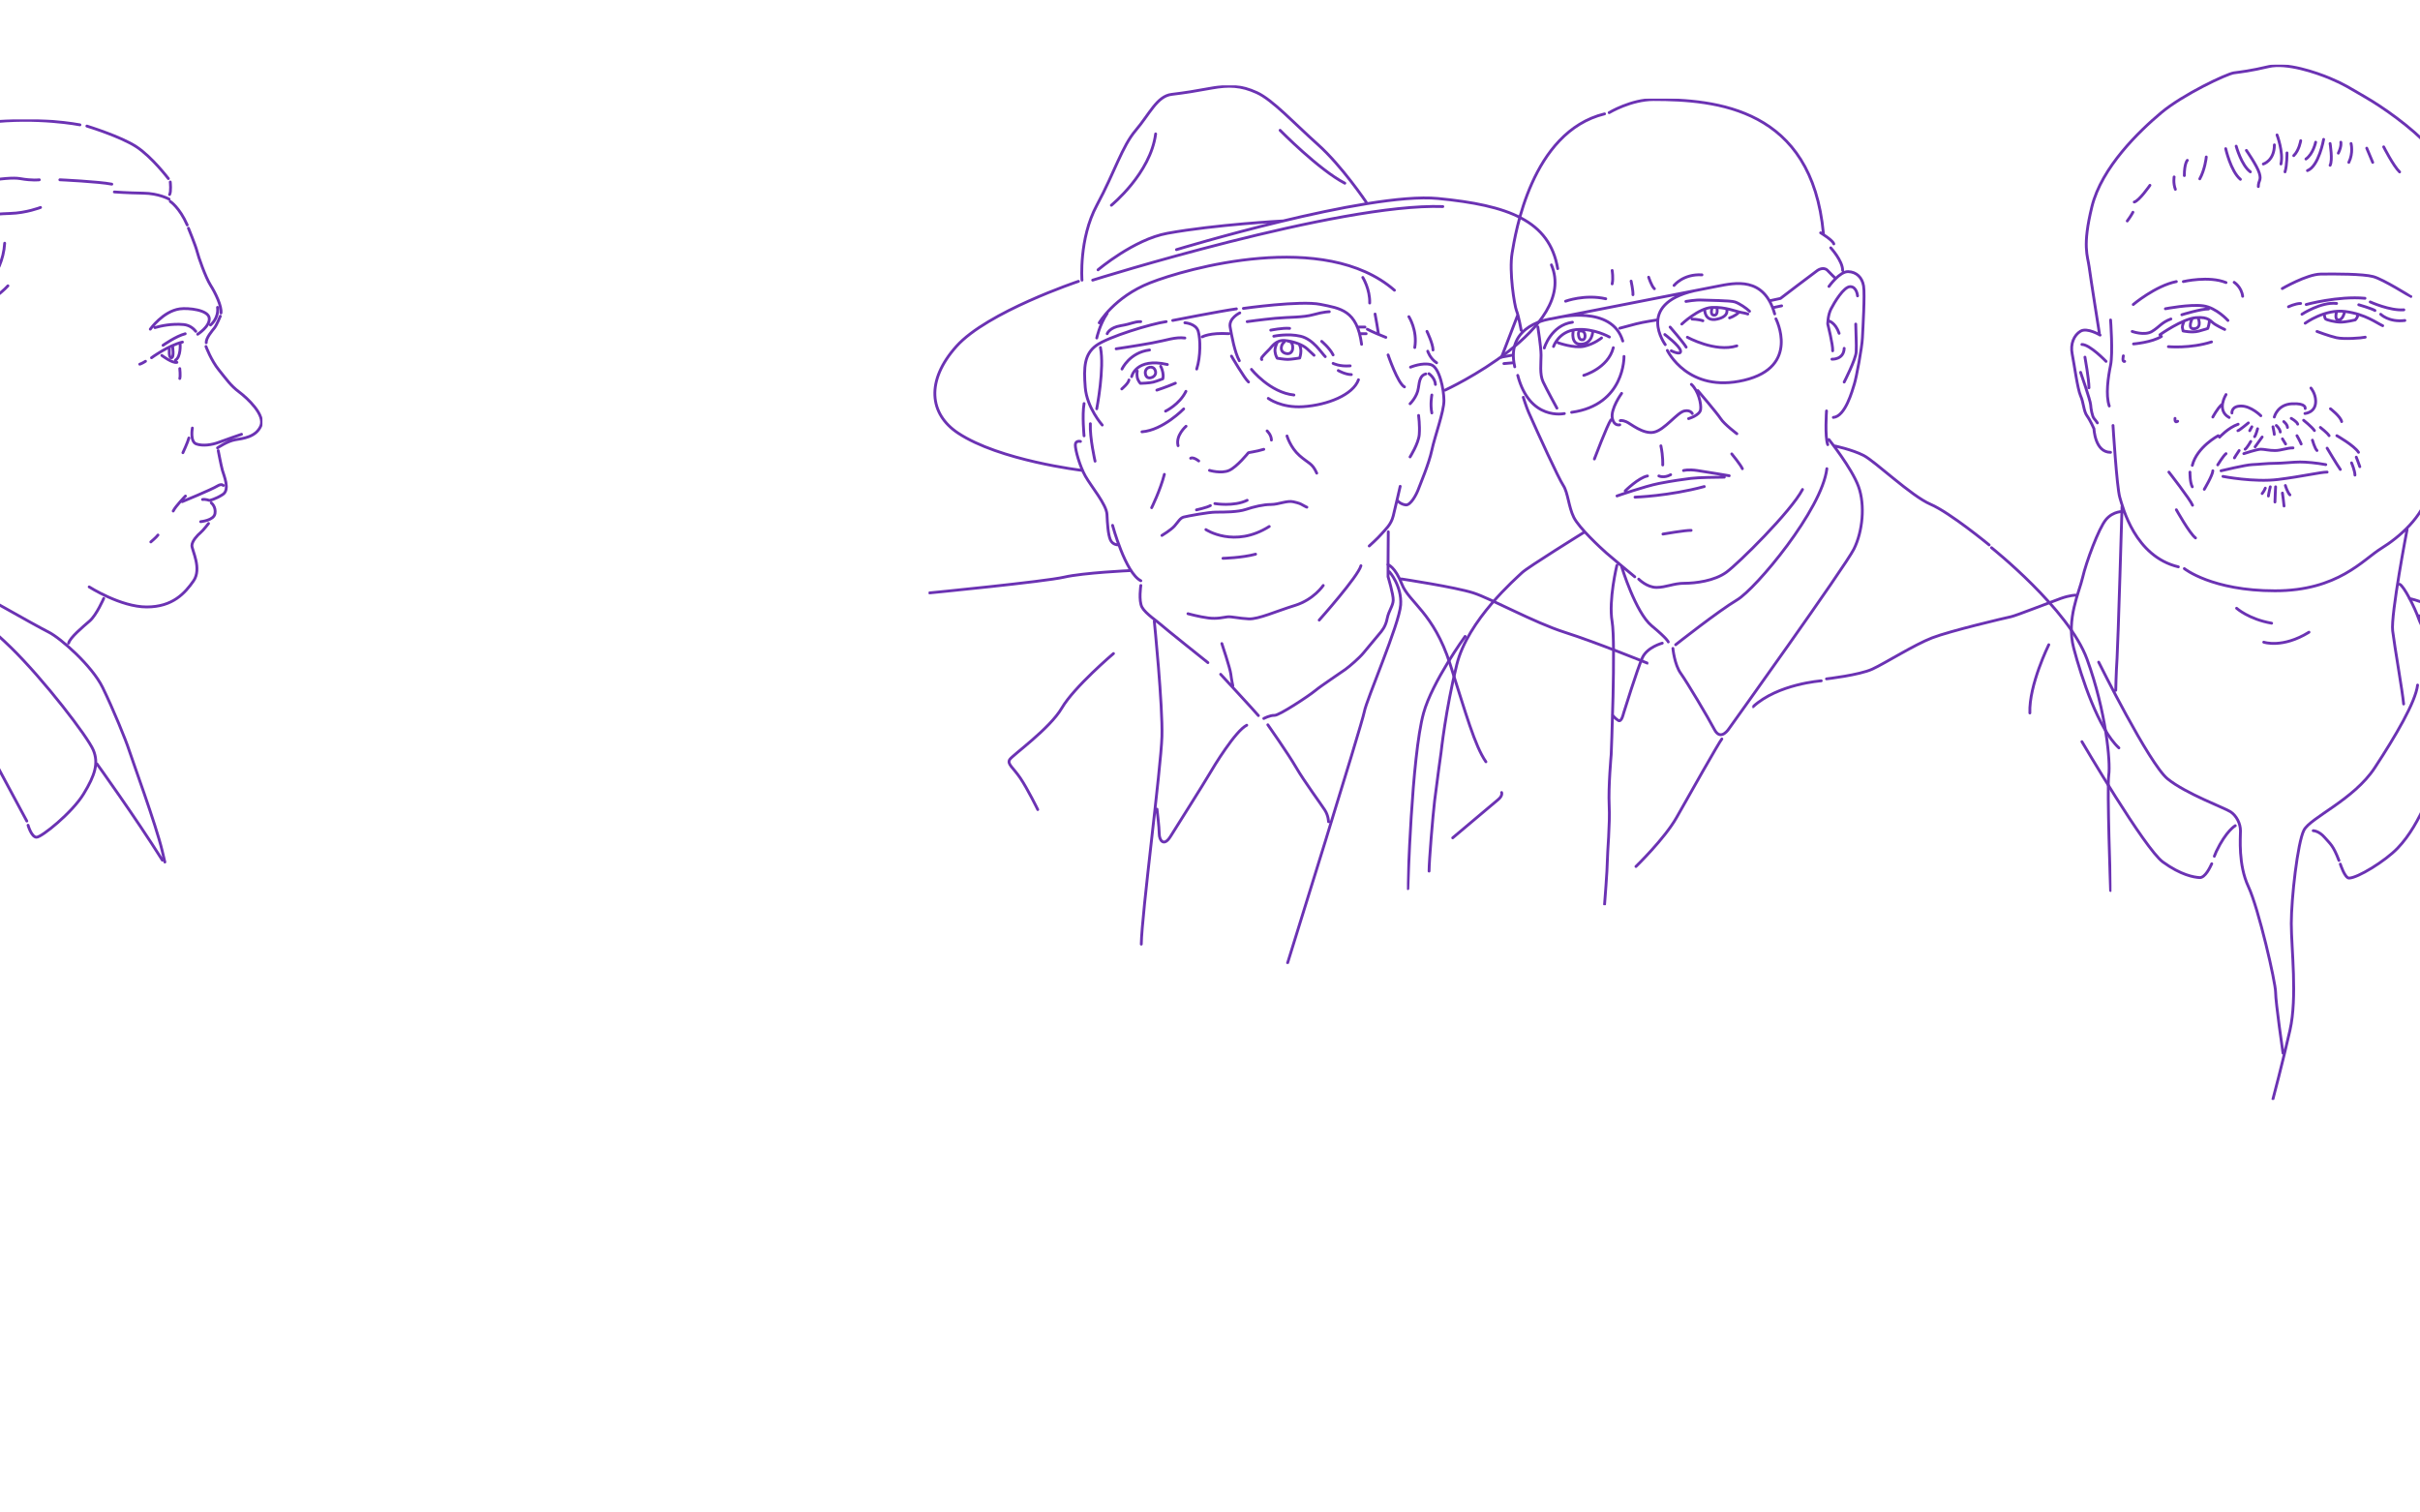 <?xml version="1.0"?>
<svg xmlns="http://www.w3.org/2000/svg" width="1280" height="800" viewBox="0 0 1280 800" fill="none">
<g clip-path="url(#clip0_2063_1399)">
<g clip-path="url(#clip1_2063_1399)">
<mask id="mask0_2063_1399" style="mask-type:luminance" maskUnits="userSpaceOnUse" x="926" y="34" width="530" height="548">
<path d="M1455.5 34H926.5V582H1455.5V34Z" fill="white"/>
</mask>
<g mask="url(#mask0_2063_1399)">
<path d="M1348.83 382.576C1351.1 384.986 1352.93 387.248 1354.11 389.258M1171.22 452.894C1171.57 451.954 1171.89 451.135 1172.22 450.456C1177.49 439.381 1182.29 436.738 1182.29 436.738M1101.18 392.292C1101.18 392.292 1134.46 449.013 1144.01 455.937C1153.57 462.861 1160.35 463.987 1163.39 464.183C1166.42 464.378 1169.06 458.506 1169.85 456.859M1290.71 406.139C1291.96 402.38 1294.81 397.066 1295.46 393.613C1299.41 372.506 1297.55 361.302 1294.96 354.704C1292.39 348.105 1281.69 334.034 1279.41 327.529C1277.14 321.024 1271.51 310.117 1269.32 309.066M1237.86 457.054C1237.86 457.054 1240.23 464.443 1242.47 464.443C1246.95 464.443 1261.59 455.472 1268.17 448.613C1281.09 435.156 1287.15 413.268 1289.78 409.043M963.307 360.11C963.307 360.11 940.375 361.693 927.197 373.828M1128.16 112.266C1128.16 112.266 1127.15 114.248 1125.16 116.882M1137.16 98.018C1137.16 98.018 1131.5 106.198 1128.86 106.859M1149.95 93.579C1149.95 93.579 1149.38 96.836 1150.61 100.14M1156.93 84.803C1156.93 84.803 1155.35 86.376 1155.35 92.871M1166.95 83.025C1166.95 83.519 1166.16 89.81 1163.52 94.593M1260.79 77.674C1260.79 77.674 1265.93 87.818 1269.22 90.945M1251.83 78.372C1251.83 78.372 1252.23 79.294 1254.99 85.892M1243.53 75.915C1243.53 75.915 1244.85 80.838 1242.35 85.882M1238.12 75.218C1238.12 75.218 1238.65 77.209 1236.8 81.006M1232.45 75.915C1232.45 75.915 1233.9 84.775 1232.45 87.437M1229.03 73.71C1229.03 73.71 1226.53 87.865 1220.47 90.238M1224.81 75.199C1224.81 75.199 1223.49 81.462 1219.67 84.105M1216.9 74.408C1216.9 74.408 1216.08 79.554 1213.21 82.318M1209.65 80.876C1209.65 80.876 1209.71 87.344 1208.6 90.899M1204.38 71.374C1204.38 71.374 1207.86 80.475 1206.45 86.739M1197.13 86.748C1197.13 86.748 1202.98 85.026 1202.98 76.623M1188.17 79.554C1188.17 79.554 1193.83 87.641 1195.02 91.597C1196.21 95.552 1194.49 95.384 1194.49 98.679M1182.77 77.311C1182.77 77.311 1185.54 87.465 1190.28 90.899M1177.23 78.633C1177.23 78.633 1179.86 90.508 1185.01 94.854M1253.67 159.709C1253.67 159.709 1264.09 164.455 1271.46 163.878M1210.44 162.259C1210.44 162.259 1214.06 160.51 1216.86 160.51M1207.15 152.627C1207.15 152.627 1220.07 145.108 1227.45 144.977C1234.82 144.847 1249.85 144.847 1255.25 146.299C1260.66 147.751 1274.89 156.843 1275.16 156.843M1219.8 161.068C1219.8 161.068 1236.67 156.452 1250.91 157.773M1225.51 175.316C1225.51 175.316 1231.73 177.689 1235.75 178.61C1239.78 179.532 1249.07 178.806 1251.04 178.35M1235.88 164.93C1235.88 164.93 1234.56 169.211 1236.93 169.211C1239.31 169.211 1240.1 164.93 1240.1 164.93M1229.42 166.475C1229.42 166.475 1229.55 168.224 1230.08 168.718C1230.61 169.211 1234.95 170.383 1237.99 170.383C1241.02 170.383 1245.76 169.211 1245.76 169.211C1245.76 169.211 1247.36 167.48 1246.9 166.912M1217.56 166.214C1217.56 166.214 1227.71 159.542 1235.88 160.5M1259.21 166.214C1259.21 166.214 1263.56 170.588 1271.99 169.509M1247.61 161.198C1247.61 161.198 1254.46 163.18 1256.18 164.232M1219.27 170.96C1219.27 170.96 1229.69 163.311 1240.5 164.762C1251.3 166.214 1256.97 170.83 1260.27 172.282M1150.43 221.289C1150.43 221.289 1150.07 224.053 1151.83 222.815M1123.1 188.205C1123.1 188.205 1122.29 191.676 1123.8 191.146M1232.63 216.208C1232.63 216.208 1237.94 220.228 1238.56 222.992M1170.42 220.591C1170.42 220.591 1172.77 216.124 1175.08 214.049M1396.29 361.655C1396.29 361.655 1401.56 359.375 1407.89 361.655C1414.21 363.935 1420.01 375.54 1423.44 385.563C1426.86 395.586 1438.46 428.828 1445.84 465.495C1453.22 502.161 1454.8 536.725 1454.8 536.725M1359.38 350.739C1359.38 350.739 1376.59 348.989 1383.8 350.739C1391.01 352.489 1394.17 358.836 1398.92 361.646C1403.66 364.457 1411.58 373.949 1413.68 379.226C1415.79 384.502 1416.31 404.622 1416.31 412.235M1313.12 333.857C1313.12 333.857 1338.65 341.07 1346.72 345.295C1354.81 349.52 1383.1 361.655 1383.1 361.655M1301.92 345.993C1301.92 345.993 1303.64 347.119 1306.46 349.036M1279.41 325.677C1279.41 325.677 1299.98 340.186 1307.8 354.955M1274.36 316.576C1274.36 316.576 1287.51 318.66 1319.52 337.738M966.078 359.077C966.078 359.077 983.478 357.077 990.331 353.913C997.185 350.748 1012.47 341.033 1021.97 337.366C1031.45 333.699 1060.98 326.747 1063.62 326.217C1066.25 325.687 1085.06 318.288 1089.98 316.539C1094.9 314.789 1097.89 314.789 1097.89 314.789M1083.65 341.023C1083.65 341.023 1073.11 362.344 1073.64 377.122M1223.52 439.381C1223.52 439.381 1226.53 439.381 1229.69 443.076C1232.64 446.51 1233.98 446.985 1237.13 455.109M1202.23 581.302C1202.23 581.302 1207.28 562.308 1211.23 544.896C1215.18 527.484 1211.93 501.631 1211.93 488.444C1211.93 475.257 1215.23 445.71 1218.61 439.111C1221.99 432.513 1244.98 423.021 1256.04 406.139C1267.12 389.258 1277.66 371.315 1278.72 362.353M1110.04 350.218C1110.04 350.218 1136.75 404.036 1146.48 411.946C1156.21 419.857 1176.55 427.246 1179.77 429.358C1182.99 431.471 1185.04 435.687 1185.04 439.381C1185.04 443.076 1183.8 457.324 1189.22 468.929C1194.64 480.534 1203.62 519.583 1203.62 524.859C1203.62 530.136 1207.54 557.041 1207.54 557.041M1123.1 270.547C1123.1 270.547 1117.85 270.193 1113.95 274.772C1110.05 279.351 1103.37 297.554 1101.58 305.371C1099.79 313.188 1092.78 327.529 1096.84 342.829C1100.88 358.128 1109.85 385.563 1120.74 395.586M1273.18 280.039C1273.18 280.039 1264.49 325.072 1265.54 333.681C1266.59 342.298 1270.81 366.039 1271.34 372.367M1197.35 339.665C1197.35 339.665 1207.28 343.089 1221.29 334.388M1182.99 321.722C1182.99 321.722 1189.46 327.529 1201.53 329.632M1122.4 267.95C1122.4 267.95 1120.29 340.065 1119.77 348.105C1119.24 356.155 1119.07 365.117 1119.07 365.117M1117.62 225.049C1117.62 225.049 1119.63 257.788 1121.21 263.065C1122.79 268.341 1129.16 294.287 1152.19 299.824M1110.8 177.251C1110.8 177.251 1104 173.11 1100.47 175.176C1096.96 177.251 1094.98 181.942 1096.03 187.181C1097.08 192.421 1098.87 205.859 1100.47 209.34C1102.08 212.829 1102.08 217.501 1103.84 219.893C1105.6 222.285 1107.55 226.779 1107.55 226.779C1107.55 226.779 1108.03 239.25 1116.33 239.25M1102.78 188.903C1102.78 188.903 1104.91 200.638 1104.91 205.124M1100.48 196.944C1100.48 196.944 1105.66 211.768 1105.79 214.049C1105.92 216.329 1106.7 220.293 1107.56 221.289C1108.43 222.285 1109.36 223.681 1109.36 223.681M1113.94 191.146C1113.94 191.146 1105.39 182.193 1101.17 182.193M1116.34 169.248C1116.34 169.248 1117.66 186.66 1116.34 193.119C1115.02 199.587 1113.66 208.911 1115.64 214.746M1297.7 164.102C1297.7 164.102 1299.85 147.741 1300.34 143.656C1300.82 139.57 1303.33 123.21 1302.18 119.125C1301.04 115.039 1295.59 89.186 1285.44 78.102C1275.29 67.019 1259.74 56.335 1251.04 51.328C1242.35 46.312 1239.98 44.6 1232.46 41.436C1224.95 38.272 1209.4 32.995 1199.9 35.238C1190.41 37.481 1185.41 38.011 1181.58 38.532C1177.76 39.063 1154.56 50.007 1143.09 59.639C1131.63 69.271 1111.6 88.395 1106.45 109.362C1101.31 130.339 1104.25 135.327 1105 141.152C1105.76 146.978 1110.41 176.256 1110.41 176.256M1286.36 171.491C1286.36 171.491 1288.34 179.578 1289.52 182.044M1292.39 189.564C1292.39 189.564 1294.05 192.197 1294.05 193.919M1293.21 168.513C1293.21 168.513 1300.73 161.468 1306.53 161.468C1312.33 161.468 1314.71 170.7 1314.71 175.055C1314.71 179.411 1311.59 190.001 1311.59 193.649C1311.59 197.297 1309.82 207.757 1307.45 211.983C1305.09 216.208 1303.96 218.311 1303.96 218.311C1303.96 218.311 1303.89 232.121 1297.17 232.121C1294.05 232.121 1289.65 231.144 1289.65 231.144M1292.26 207.497C1292.26 207.497 1296.65 204.333 1295.73 197.995M1307.18 185.208C1307.18 185.208 1310.47 197.418 1307.18 205.124C1303.89 212.829 1301.51 213.565 1301.51 213.565M1310.08 169.211C1310.08 169.211 1311 180.332 1310.87 183.757M1292.95 185.869C1292.95 185.869 1301.39 172.682 1305.08 169.909M1155.35 300.755C1155.35 300.755 1169.9 312.49 1203.29 312.49C1236.67 312.49 1249.85 296.009 1259.48 290.071C1269.1 284.134 1281.62 273.339 1284.65 260.096C1287.68 246.853 1289.79 224.788 1291.1 217.073C1292.42 209.358 1291.1 193.128 1291.1 193.128M1151.13 269.626C1151.13 269.626 1158.11 282.152 1161.27 284.534M1147.18 249.71C1147.18 249.71 1158.51 264.219 1159.69 267.252M1208.79 256.792C1208.79 256.792 1209.85 260.431 1211.2 261.752M1207.24 260.785C1207.24 260.785 1208.09 266.983 1208.09 267.643M1203.62 257.49C1203.62 257.49 1203.28 264.088 1203.28 265.54M1200.82 257.49C1200.82 257.49 1199.82 261.576 1199.82 262.367M1198.18 258.188C1198.18 258.188 1197.6 259.733 1196.51 261.054M1175.78 251.99C1175.78 251.99 1192.22 255.21 1205.04 253.6C1217.86 251.99 1227.37 249.71 1230.87 249.71M1174.77 249.012C1174.77 249.012 1187.74 245.885 1191.19 245.755C1194.64 245.625 1199.34 245.057 1203.29 245.057C1207.24 245.057 1213.02 244.359 1216.5 244.359C1219.99 244.359 1225.03 244.824 1230.17 245.755M1186.81 239.948C1186.81 239.948 1193.83 237.603 1195.81 237.603C1197.79 237.603 1200.03 238.301 1203.29 238.301C1206.54 238.301 1209.58 236.905 1212.82 236.905M1196.51 231.144C1196.51 231.144 1193.74 235.09 1192.78 236.346M1190.49 233.489C1190.49 233.489 1188.56 236.905 1187.51 237.603M1207.24 232.121L1208.92 234.848M1214.92 230.446C1214.92 230.446 1216.58 233.35 1217.16 234.848M1223.1 232.819C1223.1 232.819 1224.41 237.342 1225.51 238.291M1230.87 237.044C1230.87 237.044 1236.01 245.727 1237.86 248.314M1243.79 244.824C1243.79 244.824 1245.59 248.975 1245.59 251.292M1246.29 241.791C1246.29 241.791 1247.42 244.675 1248.17 246.844M1236.01 230.446C1236.01 230.446 1245.11 235.583 1247.48 239.241M1227.31 226.082C1227.31 226.082 1231 228.957 1231.92 230.446M1218.45 222.285C1218.45 222.285 1222.79 225.746 1224.16 227.747M1211.89 221.289C1211.89 221.289 1214.92 222.955 1215.31 224.351M1207.94 222.983C1207.94 222.983 1209.78 224.351 1209.92 226.082M1203.99 225.049C1203.99 225.049 1205.83 226.565 1206.1 228.51M1202.23 225.746C1202.23 225.746 1202.93 229.05 1202.93 229.748M1194.1 226.779C1194.1 226.779 1193.27 230.018 1192.52 230.977M1191.07 225.746C1191.07 225.746 1190.62 226.491 1189.93 227.812M1189.22 223.681C1189.22 223.681 1184.27 227.803 1183.69 227.803M1173.97 231.237C1173.97 231.237 1178.54 226.221 1183.82 224.378M1181.84 242.191C1181.84 242.191 1183.17 239.948 1184.35 238.301M1173.01 245.885C1173.01 245.885 1175.99 241.009 1177.4 239.948M1165.9 258.812C1165.9 258.812 1170.42 251.181 1170.42 249.012M1158.32 249.71C1158.32 249.71 1158.25 255.247 1159.57 257.49M1173.27 230.446C1173.27 230.446 1162.06 236.384 1159.56 246.146M1219.14 218.711C1219.14 218.711 1225.02 218.32 1224.81 211.983C1224.68 207.99 1222.31 205.254 1222.31 205.254M1202.93 220.591C1202.93 220.591 1204.51 213.955 1212.28 213.565C1220.06 213.164 1219.27 216.068 1219.27 216.068M1180.52 218.45C1180.52 218.45 1180.12 214.756 1185.4 214.756C1190.67 214.756 1195.81 219.902 1195.81 219.902M1177.4 208.688C1177.4 208.688 1172.09 216.999 1179.07 220.823M1146.92 183.356C1146.92 183.356 1158.42 184.455 1169.72 180.853M1145.33 163.311C1145.33 163.311 1158.38 160.789 1165.37 161.766C1172.35 162.743 1178.41 169.509 1178.41 169.509M1181.71 149.333C1181.71 149.333 1185.54 151.669 1186.2 156.722M1154.82 148.933C1154.82 148.933 1168.34 145.768 1177.4 149.463M1128.33 161.068C1128.33 161.068 1140.05 151.175 1151.13 148.933M1154.03 166.475C1154.03 166.475 1164.31 163.311 1168.14 163.441M1159.56 168.42C1159.56 168.42 1156.53 174.394 1160.74 173.864C1164.97 173.334 1162.59 168.02 1162.59 168.02M1155.09 170.169C1155.09 170.169 1154.17 172.412 1154.3 173.203C1154.43 173.994 1154.69 175.046 1154.69 175.046C1154.69 175.046 1159.31 176.098 1162.86 175.176C1166.43 174.255 1167.74 173.724 1167.74 173.724C1167.74 173.724 1169 170.197 1168.43 169.108M1142.43 177.065C1142.43 177.065 1154.3 168.643 1161.41 168.02C1168.53 167.396 1169.06 170.039 1171.7 171.621C1174.33 173.203 1176.71 174.255 1176.71 174.255M1127.77 175.316C1127.77 175.316 1134.27 177.689 1138.22 175.316C1142.17 172.943 1143.23 170.57 1148.24 168.718M1128.47 181.914C1128.47 181.914 1138.22 181.123 1143.22 177.959" stroke="#6B32B3" stroke-width="1.5" stroke-linecap="round" stroke-linejoin="round"/>
</g>
</g>
<g clip-path="url(#clip2_2063_1399)">
<mask id="mask1_2063_1399" style="mask-type:luminance" maskUnits="userSpaceOnUse" x="-169" y="63" width="308" height="479">
<path d="M139 63H-169V542H139V63Z" fill="white"/>
</mask>
<g mask="url(#mask1_2063_1399)">
<path d="M-139.044 360.895C-139.044 360.895 -160.419 423.085 -168.354 541.355M-108.89 309.993C-108.89 309.993 -129.584 332.145 -137.829 358.461M51.313 404.064C51.313 404.064 71.731 432.444 85.869 454.966M-77.935 276.038C-77.935 276.038 -66.64 279.866 -61.505 282.344C-56.379 284.821 -32.205 300.668 -24.873 305.545C-17.55 310.423 19.333 331.147 25.682 334.322C32.032 337.487 48.642 352.121 54.259 363.588C59.877 375.047 66.717 391.874 68.182 396.511C69.647 401.148 82.595 436.505 85.766 449.916C86.266 452.024 86.748 454.046 87.205 455.964M14.844 436.496C14.844 436.496 16.636 442.836 19.324 442.836C22.012 442.836 38.131 429.915 44.231 419.91C50.339 409.914 52.2 403.574 49.357 396.743C46.514 389.912 23.382 359.674 5.643 342.365C-12.096 325.048 -41.733 302.861 -56.147 293.837C-70.552 284.813 -87.653 278.714 -87.653 278.714M-80.072 275.221C-80.072 275.221 -91.392 276.528 -92.771 278.473C-94.149 280.425 -97.414 284.813 -97.414 284.813C-97.414 284.813 -98.147 287.007 -99.982 290.912C-101.817 294.809 -109.14 306.758 -108.166 307.98C-107.193 309.202 -83.483 319.439 -76.091 323.095C-68.699 326.751 -19.523 370.892 -12.923 383.572C-6.333 396.253 14.181 434.294 14.181 434.294M-79.425 266.343C-79.425 266.343 -78.418 272.434 -78.607 274.576M-65.658 215.397C-65.658 215.397 -67.295 226.848 -64.28 230.349M-93.503 201.091C-93.503 201.091 -93.227 225.075 -77.625 229.704M-99.362 219.707C-99.362 219.707 -87.886 238.332 -69.32 236.096M-75.428 241.163C-75.428 241.163 -67.821 250.522 -64.926 253.112M-81.536 247.503C-81.536 247.503 -71.732 250.557 -66.882 255.701M-119.875 210.735C-119.875 210.735 -110.424 227.76 -106.934 230.925C-103.445 234.091 -90.574 242.135 -87.395 245.799C-84.224 249.456 -80.072 262.317 -80.072 264.33M-84.87 95.604C-84.87 95.604 -127.99 154.808 -126.595 179.584C-125.983 190.432 -125.01 203.156 -121.098 210.081M42.284 66.037C42.284 66.037 19.608 61.589 -6.496 64.815C-32.601 68.041 -52.675 77.986 -57.353 80.558C-62.031 83.139 -82.105 89.084 -83.483 93.566M54.862 316.514C54.862 316.514 51.08 325.289 47.41 328.463C43.749 331.629 37.029 337.247 36.296 340.171M-11.441 268.846C-11.441 268.846 -9.856 279.178 -1.181 283.239M-30.869 192.153C-30.869 192.153 -27.931 186.26 -24.873 185.692M-40.751 188.247C-40.751 188.247 -26.829 180.72 -21.702 188.247M-46.248 205.762C-46.248 205.762 -45.024 198.364 -45.636 196.42M-23.658 198.158C-23.658 198.158 -25.855 200.558 -28.603 201.779C-31.352 203.001 -39.657 206.777 -37.822 213.359M-20.358 180.935C-20.358 180.935 -29.146 175.326 -39.037 178.982C-48.927 182.638 -51.736 189.099 -51.736 192.153C-51.736 195.207 -51.158 201.908 -51.158 205.565C-51.158 209.221 -52.382 212.756 -52.382 215.561C-52.382 218.365 -43.922 235.192 -30.49 240.552C-17.059 245.92 -8.874 243.795 -6.677 241.197M-12.303 156.305C-12.303 156.305 1.37 146.55 2.472 128.63M-61.385 197.512C-61.385 197.512 -60.773 195.439 -55.156 190.561C-49.539 185.684 -49.297 184.591 -45.877 180.075C-42.457 175.567 -37.813 171.782 -21.211 166.543C-4.601 161.295 4.187 151.178 4.187 151.178M-84.224 184.471C-84.224 184.471 -78.797 163.566 -60.05 149.113C-47.712 139.607 -35.263 139.478 -30.499 134.119M-69.57 147.522C-69.57 147.522 -64.443 140.081 -52.597 135.573C-40.751 131.065 -20.479 120.699 -20.479 120.699M21.435 109.73C21.435 109.73 13.948 112.655 5.402 112.896C-3.145 113.137 -24.881 115.09 -31.963 117.404M-24.141 91.071C-24.141 91.071 -44.904 102.779 -56.009 117.404M20.789 95.097C20.789 95.097 17.248 95.639 10.536 94.452C3.816 93.264 -17.67 96.749 -33.79 103.545M90.065 106.556C90.065 106.556 94.967 109.721 99.025 118.995M90.065 96.25C90.065 96.25 90.591 101.428 89.695 102.891M45.946 66.682C45.946 66.682 63.891 72.171 72.197 77.659C80.502 83.148 89.048 94.452 89.048 94.452M31.661 95.097C31.661 95.097 52.545 96.069 59.136 97.411M89.419 105.334C89.419 105.334 84.163 102.289 75.746 102.168C67.32 102.048 60.48 101.523 60.48 101.523M73.911 192.635C73.911 192.635 75.083 192.308 76.961 191.086M95.088 194.957C95.088 194.957 95.51 198.863 95.088 200.205M79.77 286.645C79.77 286.645 82.699 284.202 83.552 282.989M110.294 276.89C110.294 276.89 107.485 280.546 106.021 281.767C104.556 282.989 101.506 286.155 101.506 288.598C101.506 291.041 106.882 300.788 102.359 307.257C97.845 313.718 91.366 321.039 77.573 321.039C63.779 321.039 47.169 310.432 47.169 310.432M106.141 275.918C106.141 275.918 113.102 275.307 113.714 271.651C114.326 267.995 111.758 265.99 111.758 265.99M98.086 262.377C98.086 262.377 92.831 267.745 91.616 270.3M96.38 265.345C96.38 265.345 111.664 259.091 115.058 257.017C117.255 255.675 118.108 256.777 118.108 256.777M115.429 238.358C115.429 238.358 116.893 246.04 117.626 248.724C118.358 251.408 121.778 258.97 117.867 261.525C113.955 264.089 110.785 264.691 110.785 264.691C110.785 264.691 108.829 263.96 107.123 264.201M96.742 239.459C96.742 239.459 99.309 233.971 99.912 231.657M101.747 226.409C101.747 226.409 100.403 233.601 103.824 234.822C107.244 236.044 112.129 235.313 115.67 233.971C119.211 232.629 127.757 229.704 127.757 229.704M108.95 183.283C108.95 183.283 111.629 190.561 115.782 195.689C119.934 200.807 122.011 203.982 126.413 207.268C130.807 210.563 140.577 219.587 137.889 225.437C135.201 231.287 128.49 231.897 124.337 232.629C120.184 233.36 115.058 236.896 115.058 236.896M116.523 167.239C116.523 167.239 114.688 171.816 113.473 173.39C112.25 174.956 108.958 178.664 109.079 181.262M99.671 120.699C99.671 120.699 103.488 129.964 104.203 132.889C104.918 135.814 108.709 146.67 111.328 150.808C113.955 154.955 117.367 162.026 116.885 165.562M111.336 171.911C111.336 171.911 115.79 168.478 115.058 162.577M103.557 175.266C102.445 173.872 100.378 171.971 97.138 171.67C90.849 171.085 85.077 172.367 81.941 173.287M79.494 174.104C79.494 174.104 86.248 164.598 95.096 163.377C99.559 162.766 110.182 163.867 110.673 168.254C111.164 172.642 104.565 176.788 104.565 176.788M89.582 184.591C89.582 184.591 89.083 189.228 90.642 189.228C92.202 189.228 91.288 183.292 91.288 183.292M85.594 188.006C85.594 188.006 91.176 192.239 93.563 191.662M95.277 181.907C95.277 181.907 95.768 188.738 92.831 190.441M86.24 182.638C86.24 182.638 93.08 177.76 97.965 176.539M80.14 189.228C80.14 189.228 89.178 182.647 96.501 180.935" stroke="#6B32B3" stroke-width="1.5" stroke-linecap="round" stroke-linejoin="round"/>
</g>
</g>
<g clip-path="url(#clip3_2063_1399)">
<mask id="mask2_2063_1399" style="mask-type:luminance" maskUnits="userSpaceOnUse" x="491" y="45" width="381" height="465">
<path d="M872 45H491V510H872V45Z" fill="white"/>
</mask>
<g mask="url(#mask2_2063_1399)">
<path d="M661.925 195.368C661.925 195.368 671.688 207.624 684.39 208.93M616.485 217.478C616.485 217.478 623.862 213.953 627.27 206.988M609.134 268.546C609.134 268.546 613.639 259.488 615.866 250.898M587.833 108.568C587.833 108.568 608.556 91.698 611.244 70.819M677.08 68.918C677.08 68.918 697.518 89.739 711.308 96.906M572.293 148.175C572.293 148.175 570.56 126.383 580.147 108.559C589.734 90.744 593.46 77.45 600.736 68.91C608.004 60.371 611.947 50.877 619.642 49.923C627.345 48.977 631.724 48.265 640.834 46.599C649.944 44.941 656.391 45.176 664.747 48.977C673.103 52.769 684.641 65.352 697.133 76.504C709.625 87.655 722.595 106.877 722.595 106.877M580.775 142.717C580.775 142.717 599.723 126.626 617.457 123.394C642.935 118.756 678.654 116.856 678.654 116.856M570.426 148.803C570.426 148.803 522.165 164.961 505.871 183.186C489.578 201.412 491.554 218.968 506.667 229.014C528.654 243.64 572.293 248.797 572.293 248.797M764.367 206.352C764.367 206.352 834.867 173.802 820.583 140.105M622.254 132.043C622.254 132.043 723.173 101.41 760.482 104.985C797.792 108.568 819.628 116.672 823.899 142.089M577.945 148.175C577.945 148.175 708.085 107.354 763.145 109.254M581.403 170.754C581.403 170.754 589.257 157.116 608.297 149.598C627.337 142.081 700.566 121.276 737.557 153.516M755.166 185.757C755.166 185.757 756.338 189.574 759.863 191.893M754.755 175.267C754.755 175.267 757.962 181.906 757.962 185.129M745.193 167.498C745.193 167.498 749.84 174.739 748.3 183.814M491.629 313.604C491.629 313.604 552.508 307.651 562.832 305.274C573.156 302.905 597.755 301.799 597.755 301.799M741.225 306.228C741.225 306.228 769.793 310.54 779.288 313.604C788.783 316.668 811.088 329.159 827.708 334.467C844.32 339.774 871.381 350.767 871.381 350.767M768.37 443.159C768.37 443.159 789.729 425.126 792.341 422.991C794.954 420.856 794.242 419.19 794.242 419.19M734.016 298.601C734.016 298.601 737.842 299.573 741.518 309.041C745.194 318.51 758.339 324.211 766.946 351.11C775.554 378.009 780 394.326 785.936 402.932M548.891 428.207C548.891 428.207 543.549 417.29 539.698 411.597C535.838 405.904 532.581 404.121 534.063 401.752C535.545 399.382 555.162 385.577 561.651 374.459C568.14 363.341 588.947 345.685 588.947 345.685M610.541 328.615C610.541 328.615 615.054 373.153 614.576 389.529C614.099 405.904 603.893 483.746 603.658 499.401M611.964 427.972C611.964 427.972 613.153 437.7 613.153 441.024C613.153 444.348 615.531 448.14 619.089 442.447C622.648 436.754 636.89 414.209 639.503 409.696C642.115 405.192 653.502 386.523 659.438 383.593M670.583 383.358C670.583 383.358 681.266 398.545 685.537 405.904C689.807 413.263 698.766 425.36 700.725 428.449C702.684 431.53 702.684 434.62 702.684 434.62M734.903 302.436C734.903 302.436 741.551 309.912 740.84 320C740.128 330.088 722.771 370.072 721.615 376.477C720.46 382.881 681.032 509.372 681.032 509.372M697.761 327.987C697.761 327.987 718.409 304.805 719.832 299.229M668.448 380.035C668.448 380.035 671.772 378.26 674.141 378.377C676.511 378.494 692.176 368.172 695.618 365.325C699.059 362.479 709.383 355.714 711.635 354.048C713.887 352.391 718.911 348.113 721.247 345.266C723.583 342.42 728.012 337.079 729.436 335.421C730.859 333.763 732.877 331.503 733.706 327.233C734.535 322.964 736.796 320.586 736.913 317.505C737.03 314.424 734.183 305.048 734.183 305.048V296.86C734.183 293.419 734.3 281.297 734.3 281.297M645.631 356.66C645.631 356.66 664.412 376.954 665.601 378.494M646.259 340.402C646.259 340.402 650.647 353.454 651.007 356.535C651.367 359.624 652.079 362.705 652.079 362.705M603.415 309.669C603.415 309.669 602.176 317.74 604.043 321.18C605.91 324.621 612.483 328.891 613.94 330.314C615.397 331.737 638.891 350.482 638.891 350.482M646.854 295.311C646.854 295.311 656.901 295.068 664.119 293.118M637.836 280.125C637.836 280.125 652.874 290.137 671.345 278.467M632.846 269.685C632.846 269.685 638.456 268.471 640.206 267.416M642.575 266.361C642.575 266.361 652.539 268.086 659.664 264.612M614.576 283.214C614.576 283.214 619.324 280.367 621.224 278.233C623.125 276.098 624.205 273.963 626.089 273.486C627.973 273.009 639.025 270.874 643.295 270.874C647.566 270.874 654.691 270.874 658.961 269.45C663.231 268.027 668.222 266.838 672.249 266.838C676.276 266.838 680.798 264.62 684.113 265.415C687.437 266.211 687.672 266.361 689.338 267.316C691.004 268.262 691.239 268.262 691.239 268.262M680.731 230.605C680.731 230.605 682.506 236.7 687.345 240.969C692.185 245.239 694.077 244.862 696.455 250.27M670.198 227.918C670.198 227.918 672.483 230.044 672.483 232.773M639.729 248.797C639.729 248.797 646 250.697 650.17 248.797C654.339 246.897 660.225 239.546 660.225 239.546C660.142 239.312 664.412 238.918 668.448 237.646M629.765 242.393C629.765 242.393 630.954 241.446 634.035 243.816M627.337 225.456C627.337 225.456 621.693 230.287 623.117 235.745M659.664 170.126C659.664 170.126 667.125 169.055 674.618 168.351C682.112 167.64 689.095 167.992 694.671 166.434C700.248 164.877 703.095 164.877 703.095 164.877M585.615 176.506C585.615 176.506 586.728 173.274 592.815 172.261C598.902 171.257 599.547 170.126 603.373 170.126M590.362 184.501C590.362 184.501 601.247 182.893 609.352 181.403C617.457 179.913 621.526 178.155 626.709 178.783M580.097 178.783C580.097 178.783 581.579 171.709 585.615 165.739M580.097 216.214C580.097 216.214 584.275 194.631 582.056 183.814M593.452 195.2C593.452 195.2 597.404 186.443 608.004 185.129M611.88 206.352C611.88 206.352 616.678 204.836 621.693 202.676M608.297 194.221C606.505 194.455 605.609 195.937 605.793 197.486C605.969 199.026 606.865 200.165 608.581 199.83C610.306 199.503 611.545 198.139 611.194 196.473C610.834 194.815 609.695 194.221 609 194.221M601.523 196.238C601.523 196.238 601.163 197.661 601.523 199.562C601.875 201.462 603.181 202.768 603.181 202.768C603.181 202.768 607.987 202.651 610.005 202.115C612.023 201.58 615.045 200.357 615.045 200.357C615.045 200.357 615.464 199.085 615.045 197.008C614.627 194.932 613.915 193.743 613.915 193.743M598.551 199.202C598.551 199.202 600.753 188.997 617.457 192.797M593.334 205.724C593.334 205.724 596.893 202.76 597.136 200.977M620.27 169.498C620.27 169.498 645.431 164.551 653.971 163.362M635.936 178.155C635.936 178.155 639.863 175.869 649.944 176.497M626.709 170.721C626.709 170.721 632.603 171.081 633.792 175.267C634.981 179.444 635.098 188.469 632.963 195.2M583.002 224.828C583.002 224.828 574.881 215.695 574.018 204.895C573.156 194.095 573.574 187.322 579.829 182.743C586.083 178.155 609.109 171.198 616.82 170.126M626.081 216.289C626.081 216.289 615.163 227.558 604.01 228.395M573.39 230.53C573.39 230.53 572.318 219.73 573.39 213.443M579.209 243.933C579.209 243.933 576.363 231.593 576.714 224.117M571.498 233.493C571.498 233.493 568.768 232.782 568.768 235.394C568.768 238.006 571.021 246.428 574.11 251.886C577.191 257.345 585.263 266.872 585.506 272.054C585.74 277.236 586.1 282.611 587.289 285.466C588.478 288.312 591.442 288.195 591.442 288.195M588.461 277.873C588.461 277.873 595.227 303.03 603.415 307.183M699.896 309.669C699.896 309.669 694.914 317.145 684.942 320.226C674.978 323.307 665.601 327.585 660.493 327.342C655.386 327.108 651.359 326.036 649.223 326.271C647.088 326.505 643.882 327.459 639.134 326.865C634.387 326.271 628.333 324.613 628.333 324.613M740.597 257.228C740.597 257.228 738.102 268.144 736.921 272.891C735.732 277.638 732.768 280.007 730.75 282.385C728.732 284.754 724.219 288.79 724.219 288.79M755.794 197.661C755.794 197.661 759 199.796 759.235 203.354M757.334 208.93C757.334 208.93 756.388 213.911 757.334 218.424M745.821 213.56C745.821 213.56 749.614 209.834 750.209 205.288C750.803 200.742 751.515 198.49 754.127 197.779M745.821 241.681C745.821 241.681 750.334 234.54 750.686 229.81C751.046 225.071 750.334 219.73 750.334 219.73M746.056 194.212C746.056 194.212 752.344 191.575 756.857 192.89C761.37 194.212 763.739 206.075 763.739 211.894C763.739 217.712 758.875 230.881 757.334 238.114C755.794 245.356 751.163 256.148 750.217 258.76C749.271 261.372 746.131 267.424 743.485 267.064C740.84 266.704 739.416 265.047 739.416 265.047M734.192 187.724C734.192 187.724 739.299 202.76 742.857 204.652M727.309 166.099C727.309 166.099 729.092 175.878 729.092 176.506M720.82 146.752C720.82 146.752 724.705 153.039 724.462 160.281M723.223 174.136C723.223 174.136 725.526 175.476 733.003 178.44M719.598 176.506H722.595M718.409 172.998H721.967M657.647 163.127C657.647 163.127 687.956 158.858 698.431 160.993C708.905 163.127 717.806 163.99 720.184 182.115M670.825 210.713C670.825 210.713 677.591 215.87 689.221 215.1C702.207 214.246 715.687 208.83 718.534 200.86M651.359 188.352C651.359 188.352 658.358 200.382 660.376 202.048M655.754 165.505C655.754 165.505 649.818 168.276 650.655 173.006C651.484 177.728 653.025 186.259 655.52 190.813M707.85 195.995C707.85 195.995 711.601 198.13 714.766 198.13M705.121 192.203C705.121 192.203 708.445 193.978 714.138 193.509M699.067 180.541C699.067 180.541 703.337 184.082 705.121 187.732M672.132 174.639C672.132 174.639 678.57 173.333 682.112 173.693M673.731 177.845C673.731 177.845 681.149 176.246 687.915 177.845C694.68 179.453 698.833 186.56 700.968 188.645M679.249 180.926C679.249 180.926 677.708 181.998 677.708 184.25C677.708 186.502 680.094 187.096 681.107 187.096C682.121 187.096 683.762 186.41 683.762 183.848C683.762 181.286 682.531 180.541 681.526 180.541M675.573 181.169C675.573 181.169 674.15 183.664 674.384 185.916C674.618 188.168 675.573 189.474 675.573 189.474C675.573 189.474 679.282 190.102 681.107 190.102C682.933 190.102 687.446 189.357 687.446 189.357C687.446 189.357 688.074 187.49 688.074 185.639C688.074 183.789 687.328 182.358 687.328 182.358M667.384 190.185C667.384 190.185 666.907 189.951 667.384 189.122C667.861 188.293 670.465 185.681 671.537 184.61C672.609 183.538 674.861 179.746 679.491 180.097C684.122 180.457 689.221 182.467 691.356 184.484C693.491 186.502 695.032 187.925 695.032 187.925" stroke="#6B32B3" stroke-width="1.5" stroke-linecap="round" stroke-linejoin="round"/>
</g>
</g>
<g clip-path="url(#clip4_2063_1399)">
<mask id="mask3_2063_1399" style="mask-type:luminance" maskUnits="userSpaceOnUse" x="744" y="52" width="373" height="427">
<path d="M1117 52H744V479H1117V52Z" fill="white"/>
</mask>
<g mask="url(#mask3_2063_1399)">
<path d="M1053.35 289.691C1053.35 289.691 1094.22 322.132 1103.9 348.71C1113.92 376.203 1116.36 403.083 1115.38 409.928C1114.41 416.773 1116.35 471.026 1116.35 471.026M865.292 458.31C865.292 458.31 880.43 443.645 886.788 432.403C893.138 421.162 909.258 392.566 910.723 390.859M970.309 235.844C970.309 235.844 979.562 237.758 985.68 240.878C991.797 243.999 1010.85 262.319 1021.11 266.724C1031.36 271.121 1052.12 288.225 1052.12 288.225M774.931 336.615C774.931 336.615 757.536 360.59 752.952 377.186C746.602 400.152 744.646 470.043 744.646 470.043M837.937 281.501C837.937 281.501 807.989 300.045 805.051 302.889C802.122 305.734 776.387 327.813 770.528 351.521C764.669 375.229 762.223 397.954 762.223 397.954C762.223 397.954 759.784 415.308 758.802 423.61C757.829 431.921 755.873 455.378 755.873 460.758M855.203 299.062C855.203 299.062 850.732 317.39 852.688 328.787C854.635 340.184 852.196 399.169 852.196 399.169C852.196 399.169 850.646 416.273 851.137 426.05C851.628 435.826 850.163 450.973 850.163 455.378C850.163 459.784 848.698 478.345 848.698 478.345M879.215 340.193C879.215 340.193 871.315 342.236 868.713 347.857C866.111 353.478 858.701 377.427 858.701 377.427C858.701 377.427 857.728 382.074 856.013 381.091C854.307 380.117 852.834 378.16 852.834 378.16M967.38 232.507C967.38 232.507 979.425 247.499 983.009 257.353C986.593 267.207 985.206 281.139 980.571 290.423C975.927 299.708 914.626 385.238 914.626 385.238C914.626 385.238 910.232 392.393 906.811 385.884C903.391 379.375 892.32 360.797 888.986 356.159C885.651 351.512 884.841 342.96 884.841 342.96M886.297 341.012C886.297 341.012 908.767 323.261 918.779 317.304C928.79 311.355 963.701 269.543 966.268 247.905M857.719 299.708C857.719 299.708 865.042 323.899 873.598 330.985C882.145 338.072 882.394 339.538 882.394 339.538M968.319 131.089C968.319 131.089 974.617 137.9 974.617 143.03M962.986 123.149C962.986 123.149 969.456 127.063 969.947 129.012M813.4 172.876C813.4 172.876 815.106 183.617 815.106 187.868C815.106 192.118 814.305 197.954 816.174 201.954C818.044 205.955 823.497 215.886 823.497 215.886M864.681 305.088C864.681 305.088 852.713 295.191 849.663 292.501C846.613 289.811 835.258 279.302 832.441 273.681C829.632 268.061 829.391 260.586 826.823 256.707C824.256 252.818 813.529 229.369 808.506 218.007C807.403 215.524 805.697 210.144 805.697 210.144M879.577 282.483C879.577 282.483 891.579 280.406 894.474 280.526M879.457 245.948C879.457 245.948 879.698 241.551 878.483 235.809M915.97 240.085C915.97 240.085 920.614 245.723 921.587 247.913M898.023 206.601C898.023 206.601 908.13 218.403 910.085 221.421C912.041 224.438 918.667 229.412 918.667 229.412M843.314 242.775C843.314 242.775 850.103 224.835 852.041 222.076M872.013 146.607C872.013 146.607 873.598 151.495 875.063 152.72M862.733 148.685C862.733 148.685 863.836 153.754 863.707 155.892M852.713 143.064C852.713 143.064 853.394 147.133 852.713 150.151M828.081 159.315C828.081 159.315 838.256 155.53 849.327 158.03M885.444 150.97C885.444 150.97 890.321 144.771 900.212 145.383M880.559 176.945C880.559 176.945 888.425 182.833 888.891 185.549C889.356 188.273 883.98 185.549 883.98 185.549M883.368 173.005C883.368 173.005 890.312 180.997 891.846 183.6M892.492 178.376C892.492 178.376 907.182 186.514 918.658 182.936M837.696 198.54C837.696 198.54 850.551 194.825 853.325 183.911M905.467 163.384C905.467 163.384 904.373 166.712 906.691 166.712C909.008 166.712 908.095 162.737 908.095 162.737M914.807 168.143C914.807 168.143 917.796 167.177 919.632 165.28M894.965 168.789C894.965 168.789 898.265 168.841 900.703 169.669M901.685 163.901C901.685 163.901 901.504 170.315 908.276 168.789C915.057 167.263 913.222 163.384 913.222 163.384M889.537 171.41C889.537 171.41 898.454 162.979 905.476 162.608C912.498 162.246 918.606 164.875 920.984 165.272C923.362 165.668 924.465 166.091 924.465 166.091M891.734 159.435C891.734 159.435 896.989 158.522 899.979 158.703C902.969 158.884 915.307 158.892 917.684 159.72C920.062 160.539 923.603 162.918 925.378 164.634M893.138 221.421C893.138 221.421 898.997 219.722 899.488 216.705C899.979 213.688 898.265 206.601 894.603 203.299M856.987 222.49C856.987 222.49 857.986 222.119 860.235 223.102C862.484 224.076 869.1 229.818 874.821 228.602C880.542 227.378 887.107 218.136 890.941 217.36C894.112 216.714 895.094 218.74 895.094 218.74M857.719 208.067C857.719 208.067 851.654 216.386 852.834 221.421C853.808 225.576 856.737 224.688 856.737 224.688M864.801 262.965C864.801 262.965 882.627 262.422 901.435 257.353M890.45 248.879C890.45 248.879 892.897 248.146 897.774 248.879C902.659 249.611 914.626 251.637 914.626 251.637M877.415 251.741C877.415 251.741 880.034 253.069 883.652 251.094M859.623 259.638C859.623 259.638 866.636 252.655 871.392 251.749M855.281 262.319C855.281 262.319 869.996 257.189 877.415 255.724C884.841 254.258 890.691 253.525 894.353 253.034C898.015 252.543 908.707 252.387 912.033 252.387M866.757 306.312C866.757 306.312 871.056 310.709 876.157 310.709C881.257 310.709 885.16 308.51 890.941 308.51C896.722 308.51 906.811 307.286 913.161 302.648C919.511 298.001 947.228 270.638 953.397 258.905M966.088 217.352C966.088 217.352 965.148 231.033 966.734 235.188M967.139 169.703C967.139 169.703 970.714 170.375 972.756 176.298M968.965 189.988C968.965 189.988 975.194 190.359 975.436 184.247M982.5 156.504C982.5 156.504 982.096 151.616 978.649 151.616C975.203 151.616 970.223 159.996 968.483 163.384C966.742 166.772 966.742 171.41 966.742 171.41C966.742 171.41 969.585 182.583 969.344 185.549M975.436 202.084C975.436 202.084 981.544 190.169 981.785 186.195C982.027 182.221 981.544 174.833 981.544 171.41M967.38 151.495C967.38 151.495 972.997 143.555 977.512 143.676C982.027 143.797 984.965 146.849 985.697 151.254C986.429 155.651 985.335 173.617 985.085 178.747C984.844 183.876 981.915 199.627 980.812 203.118C979.709 206.61 976.047 220.291 969.697 220.783M937.707 162.737L942.351 161.763M936.122 159.073L941.74 157.849C941.74 157.849 959.324 144.409 961.28 143.064C963.236 141.719 965.433 141.719 966.656 143.064C967.88 144.409 970.688 147.099 970.688 147.099M851.128 59.578C851.128 59.578 862.656 52.647 874.571 52.647C907.785 52.647 958.342 57.095 964.451 123.555M804.603 174.677C804.603 174.677 803.19 166.893 802.122 164.324C801.062 161.754 798.124 143.676 799.804 133.779C801.476 123.882 809.859 69.751 848.69 60.224M794.152 189.006L802.768 166.643M799.804 191.937L795.445 192.307M799.804 187.876L794.221 188.885M938.681 166.039C933.063 146.004 917.435 149.668 908.517 151.375C903.348 152.366 820.56 168.6 820.56 168.6C820.56 168.6 795.927 171.384 801.183 194.014M827.435 218.74C827.435 218.74 809.118 222.835 802.768 198.54M858.977 188.523C858.977 188.523 859.52 214.179 831.269 218.093M823.653 167.987C823.653 167.987 852.593 161.004 858.331 180.385M856.746 173.6C856.746 173.6 861.751 172.272 865.413 171.298C869.075 170.324 876.768 169.186 876.768 169.186M880.801 182.29C880.801 182.29 865.051 161.03 896.068 153.823M939.327 168.634C939.327 168.634 952.354 194.014 922.561 201.101C892.768 208.187 881.895 185.342 881.895 185.342M816.812 184.074C816.812 184.074 820.318 172.022 831.708 170.436M832.079 175.324C832.079 175.324 830.614 182.41 836.473 182.048C842.331 181.678 842.452 175.324 842.452 175.324M824.144 181.307C824.144 181.307 832.57 184.359 837.937 183.143C843.314 181.919 847.096 178.755 847.096 178.755M821.697 183.264C821.697 183.264 824.385 175.203 833.664 174.341C842.943 173.488 851.249 178.247 851.249 178.247M838.377 177.436C838.463 178.626 838.041 179.643 837.188 179.721C836.335 179.798 835.344 179.712 834.965 177.574C834.379 174.324 836.404 175.091 836.404 175.091C836.404 175.091 838.187 174.927 838.385 177.436H838.377Z" stroke="#6B32B3" stroke-width="1.5" stroke-linecap="round" stroke-linejoin="round"/>
</g>
</g>
</g>
<defs>
<clipPath id="clip0_2063_1399">
<rect width="1280" height="800" fill="white"/>
</clipPath>
<clipPath id="clip1_2063_1399">
<rect width="529" height="548" fill="white" transform="translate(926.5 34)"/>
</clipPath>
<clipPath id="clip2_2063_1399">
<rect width="308" height="479" fill="white" transform="translate(-169 63)"/>
</clipPath>
<clipPath id="clip3_2063_1399">
<rect width="381" height="465" fill="white" transform="translate(491 45)"/>
</clipPath>
<clipPath id="clip4_2063_1399">
<rect width="373" height="427" fill="white" transform="translate(744 52)"/>
</clipPath>
</defs>
</svg>
